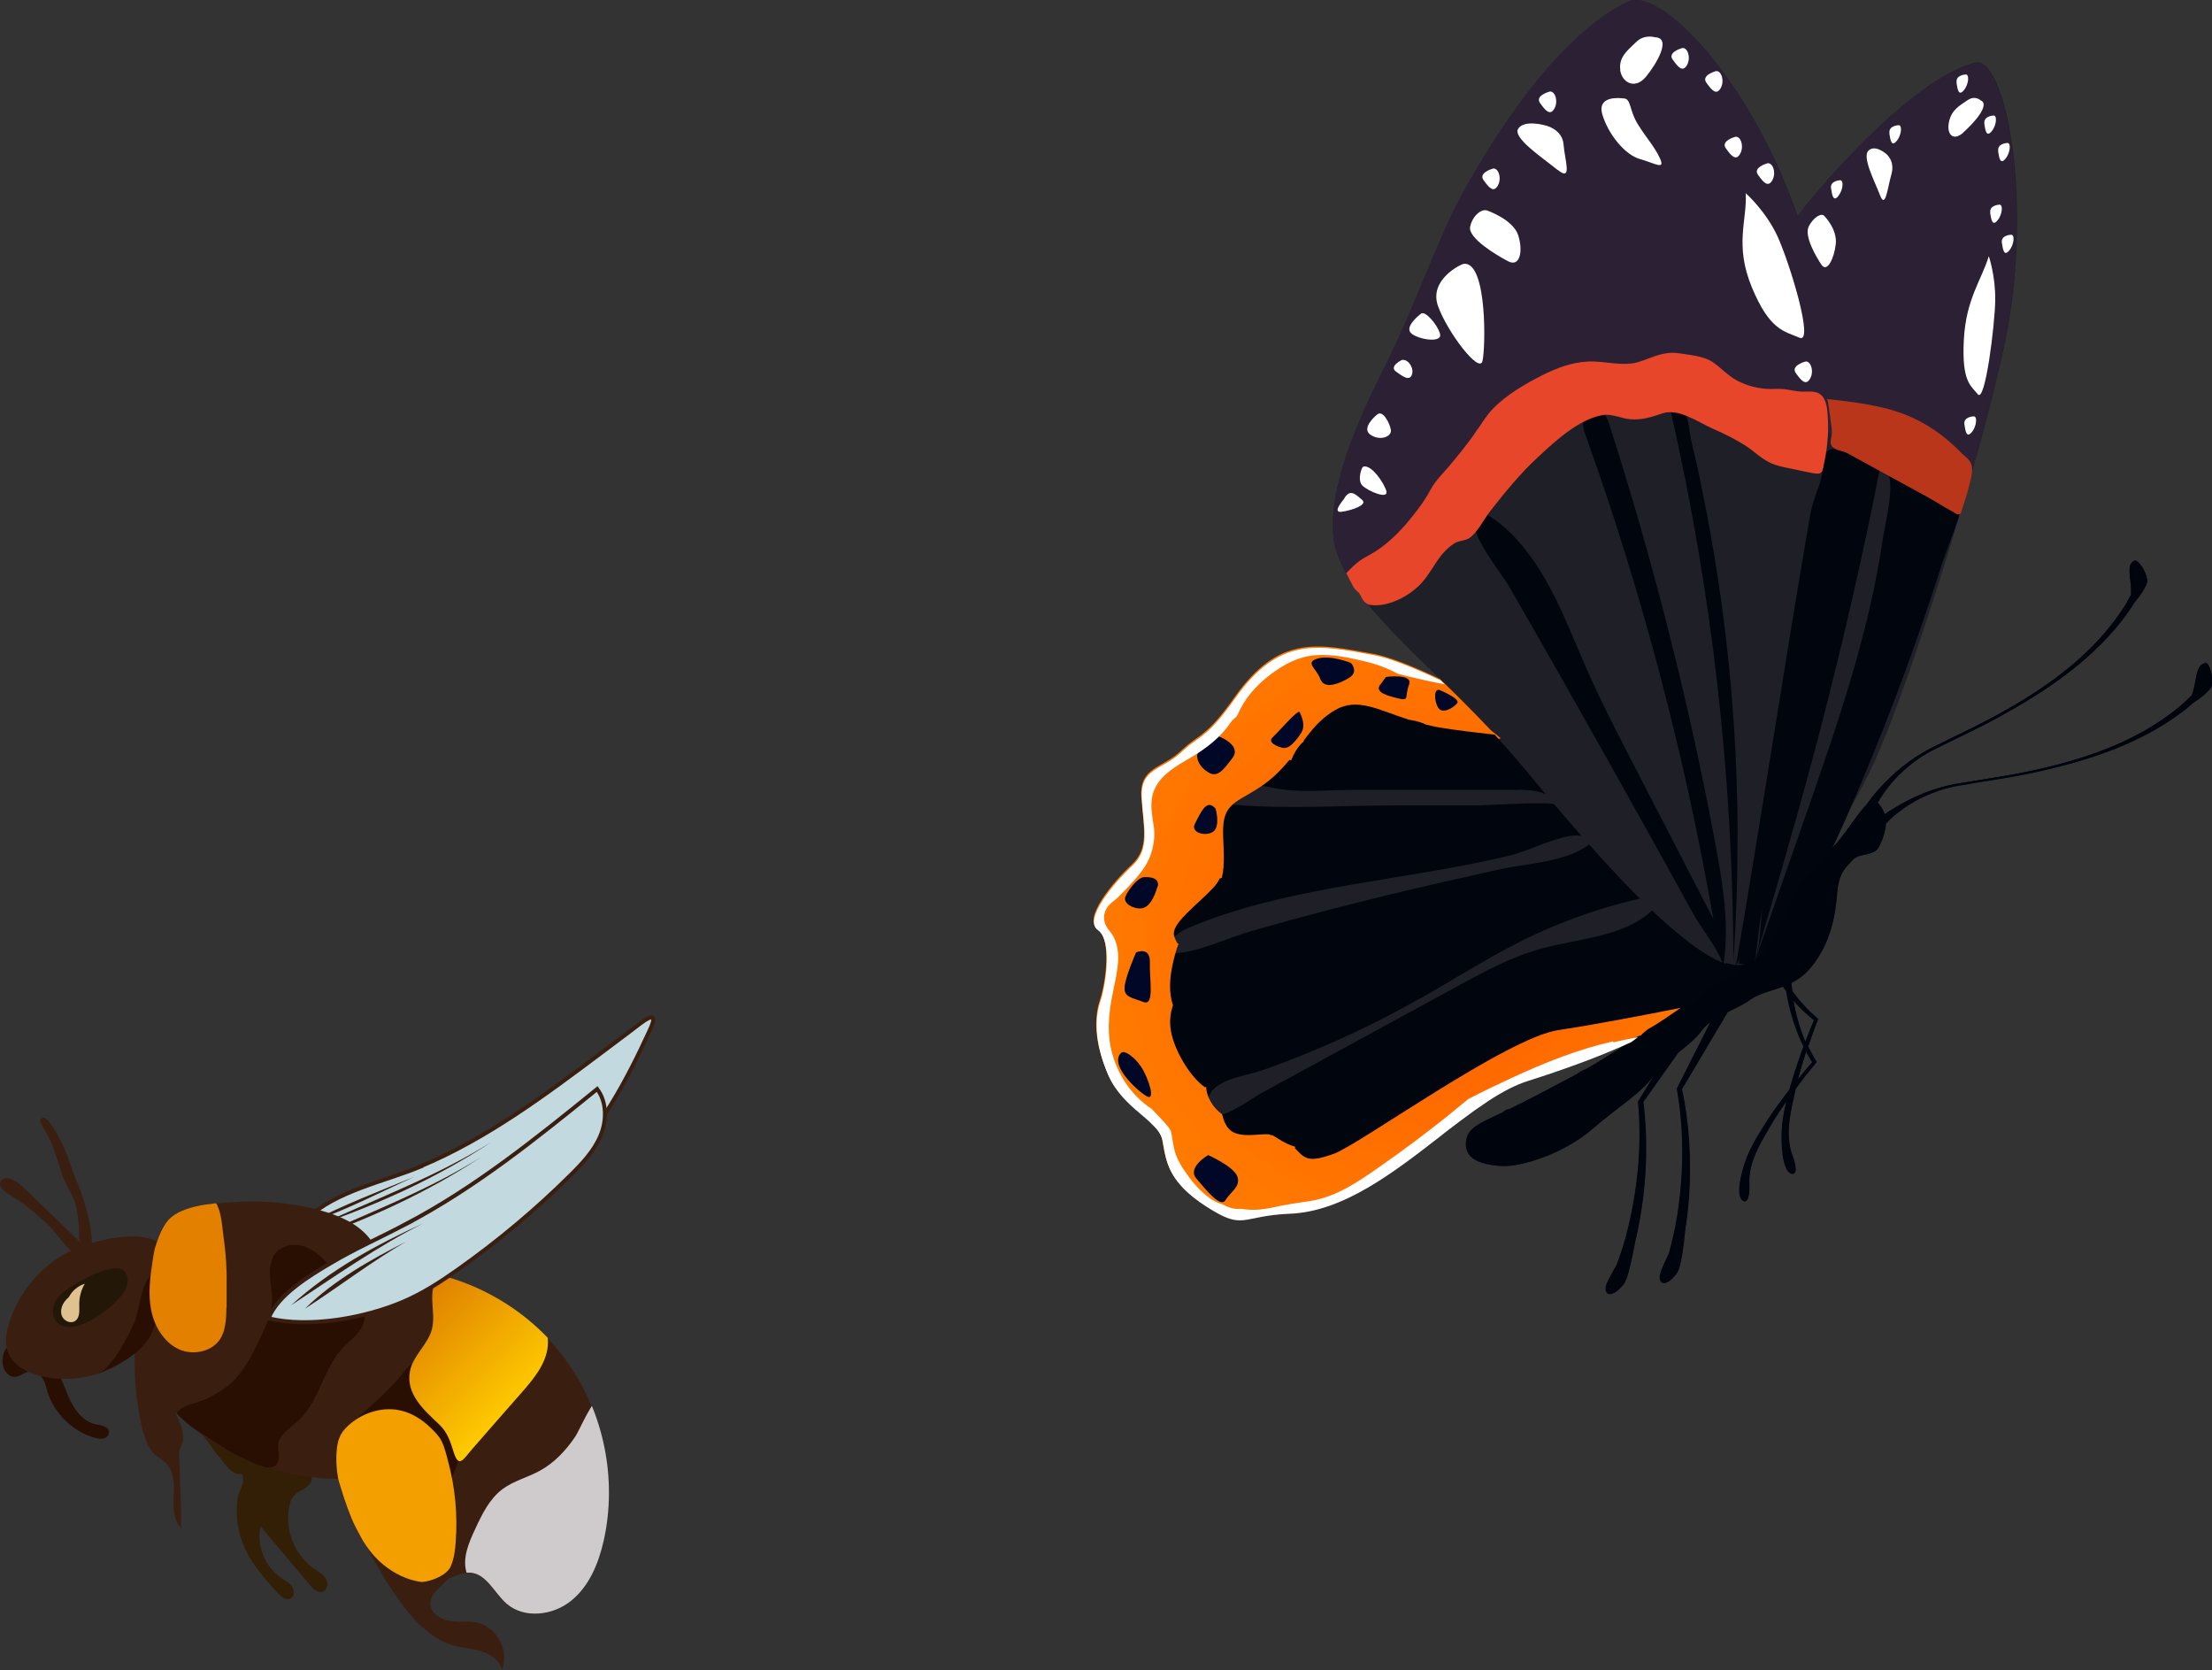 <?xml version="1.0" encoding="UTF-8"?><svg id="b" xmlns="http://www.w3.org/2000/svg" xmlns:xlink="http://www.w3.org/1999/xlink" viewBox="0 0 116.94 88.27"><rect x="0" y="0" width="116.94" height="88.27" fill="#333333" stroke="none"/><defs><style>.j{fill:none;}.j,.k,.l,.m,.n,.o,.p,.q,.r,.s,.t,.u,.v,.w,.x,.y,.z,.aa,.ab,.ac{stroke-width:0px;}.ad{fill:#c2d9e0;stroke:#3a1f10;stroke-miterlimit:10;stroke-width:.21px;}.ae{clip-path:url(#h);}.af{clip-path:url(#g);}.ag{clip-path:url(#e);}.ah{clip-path:url(#d);}.k{fill:#f39f00;}.l{fill:#2c2134;}.m{fill:#280f02;}.n{fill:#3a1f10;}.o{fill:#15141b;}.p{fill:#231707;}.q{fill:#1e1f27;}.r{fill:#e38000;}.s{fill:#cfcbcc;}.t{fill:#e0c290;}.u{fill:#b9361b;}.v{fill:#331e06;}.w{fill:#fff;}.x{fill:#e7462a;}.y{fill:#010727;}.z{fill:#01050e;}.aa{fill:#00050d;}.ab{fill:url(#f);}.ac{fill:url(#i);}</style><clipPath id="d"><path class="j" d="M7.59,75.7c.16.66.55,1.46,1.23,1.42.5-.03.86-.56.88-1.06s-.2-.98-.42-1.44c2.26,2.23,5.42,3.53,8.59,3.53.42,1.4.87,2.85,1.81,3.97s2.52,1.85,3.9,1.37c.42-.15.83-.4,1.28-.37.86.06,1.27,1.07,1.92,1.64.93.81,2.45.63,3.41-.15.96-.77,1.46-1.99,1.73-3.2.71-3.2.02-6.68-1.86-9.36-1.88-2.68-4.92-4.51-8.17-4.92-.46-.06-.94-.1-1.32-.36-.43-.29-.63-.81-.94-1.23-.63-.87-1.69-1.31-2.72-1.59-1.37-.37-2.8-.51-4.21-.44-1.06.06-2.78.11-3.64.82-.65.53-.91,1.85-1.15,2.6-.42,1.32-.67,2.69-.75,4.07-.09,1.58.05,3.17.42,4.7Z"/></clipPath><clipPath id="e"><path class="j" d="M7.59,75.7c.16.66.55,1.46,1.23,1.42.5-.03.86-.56.88-1.06s-.2-.98-.42-1.44c2.26,2.23,5.42,3.53,8.59,3.53.42,1.4.87,2.85,1.81,3.97s2.52,1.85,3.9,1.37c.42-.15.83-.4,1.28-.37.86.06,1.27,1.07,1.92,1.64.93.81,2.45.63,3.41-.15.96-.77,1.46-1.99,1.73-3.2.71-3.2.02-6.68-1.86-9.36-1.88-2.68-4.92-4.51-8.17-4.92-.46-.06-.94-.1-1.32-.36-.43-.29-.63-.81-.94-1.23-.63-.87-1.69-1.31-2.72-1.59-1.37-.37-2.8-.51-4.21-.44-1.06.06-2.78.11-3.64.82-.65.53-.91,1.85-1.15,2.6-.42,1.32-.67,2.69-.75,4.07-.09,1.58.05,3.17.42,4.7Z"/></clipPath><linearGradient id="f" x1="27.36" y1="74.29" x2="21.87" y2="68.8" gradientUnits="userSpaceOnUse"><stop offset="0" stop-color="#ffcb00"/><stop offset="1" stop-color="#df8000"/></linearGradient><clipPath id="g"><path class="j" d="M7.59,75.7c.16.66.55,1.46,1.23,1.42.5-.03.86-.56.88-1.06s-.2-.98-.42-1.44c2.26,2.23,5.42,3.53,8.59,3.53.42,1.4.87,2.85,1.81,3.97s2.52,1.85,3.9,1.37c.42-.15.83-.4,1.28-.37.86.06,1.27,1.07,1.92,1.64.93.81,2.45.63,3.41-.15.96-.77,1.46-1.99,1.73-3.2.71-3.2.02-6.68-1.86-9.36-1.88-2.68-4.92-4.51-8.17-4.92-.46-.06-.94-.1-1.32-.36-.43-.29-.63-.81-.94-1.23-.63-.87-1.69-1.31-2.72-1.59-1.37-.37-2.8-.51-4.21-.44-1.06.06-2.78.11-3.64.82-.65.53-.91,1.85-1.15,2.6-.42,1.32-.67,2.69-.75,4.07-.09,1.58.05,3.17.42,4.7Z"/></clipPath><clipPath id="h"><path class="j" d="M7.59,75.7c.16.66.55,1.46,1.23,1.42.5-.03.86-.56.88-1.06s-.2-.98-.42-1.44c2.26,2.23,5.42,3.53,8.59,3.53.42,1.4.87,2.85,1.81,3.97s2.52,1.85,3.9,1.37c.42-.15.83-.4,1.28-.37.86.06,1.27,1.07,1.92,1.64.93.81,2.45.63,3.41-.15.96-.77,1.46-1.99,1.73-3.2.71-3.2.02-6.68-1.86-9.36-1.88-2.68-4.92-4.51-8.17-4.92-.46-.06-.94-.1-1.32-.36-.43-.29-.63-.81-.94-1.23-.63-.87-1.69-1.31-2.72-1.59-1.37-.37-2.8-.51-4.21-.44-1.06.06-2.78.11-3.64.82-.65.53-.91,1.85-1.15,2.6-.42,1.32-.67,2.69-.75,4.07-.09,1.58.05,3.17.42,4.7Z"/></clipPath><radialGradient id="i" cx="75.32" cy="49.32" fx="75.32" fy="49.32" r="36.34" gradientUnits="userSpaceOnUse"><stop offset="0" stop-color="#ff5c00"/><stop offset=".94" stop-color="#ff9700"/></radialGradient></defs><g id="c"><path class="ad" d="M22.2,61.66c3.51-1.46,6.6-3.77,9.64-6.05.51-.38,1.02-.77,1.53-1.15.54-.41,1.58-1.3.99-.03-.63,1.37-1.29,2.7-2.08,3.98-1.58,2.55-3.53,4.86-5.78,6.85-.91.81-1.9,1.57-3.05,1.98s-2.5.41-3.52-.24c-.67-.43-1.15-1.1-1.73-1.65-.61-.58-1.21-.72-1.97-.94,1.53-1.46,4.07-1.95,5.98-2.74Z"/><path class="v" d="M10.45,75.66c.29.08.78.91.98,1.15.28.32.57.81.94,1.02s.47-.14.48.42c0,.3-.23.6-.28.89-.15.9,0,1.88.38,2.71.41.89,1.08,1.62,1.73,2.35.18.19.43.4.67.29.22-.11.23-.43.09-.63s-.36-.31-.56-.45c-.87-.58-1.33-1.72-1.11-2.74.88,1.04,1.75,2.08,2.63,3.12.17.2.41.42.66.34.26-.09.31-.46.17-.69s-.39-.37-.62-.52c-.97-.67-1.51-1.91-1.35-3.08.07-.52.16-.82.66-1.07.28-.14.61-.37.56-.69-.04-.27-.35-.41-.62-.48-.79-.19-1.62-.72-2.39-1.05-.95-.4-2.04-.6-3.02-.89Z"/><path class="n" d="M7.59,75.7c.11.47.32,1.01.74,1.29.5.33.77.61.84,1.25.05.44-.01.89,0,1.34s.12.92.44,1.23c-.09-.09-.02-.67-.03-.81,0-.29-.02-.59-.03-.88-.02-.59-.04-1.18-.06-1.76,0-.25-.05-.52.01-.76.05-.17.15-.29.17-.47.07-.52-.2-1.05-.41-1.5,2.26,2.23,5.42,3.53,8.59,3.53.42,1.4.87,2.85,1.81,3.97s2.52,1.85,3.9,1.37c.42-.15.83-.4,1.28-.37.86.06,1.27,1.07,1.92,1.64.93.81,2.45.63,3.41-.15.96-.77,1.46-1.99,1.73-3.2.71-3.2.02-6.68-1.86-9.36-1.88-2.68-4.92-4.51-8.17-4.92-.46-.06-.94-.1-1.32-.36-.43-.29-.63-.81-.94-1.23-.63-.87-1.69-1.31-2.72-1.59-1.37-.37-2.8-.51-4.21-.44-1.06.06-2.78.11-3.64.82-.65.53-.91,1.85-1.15,2.6-.42,1.32-.67,2.69-.75,4.07-.09,1.58.05,3.17.42,4.7Z"/><path class="n" d="M18.33,77.9c-.1,1.15.31,2.29.81,3.33.53,1.12,1.15,2.2,1.86,3.21.78,1.12,1.76,2.22,3.08,2.56.47.12.97.14,1.44.3s.92.49,1.01.97c.41-.98-.24-2.26-1.28-2.5-.48-.11-.99-.02-1.48-.1s-1.02-.41-1.02-.91c0-.52.51-.85.86-1.23.74-.83.73-2.07.67-3.18-.07-1.3-.15-2.65-.8-3.78-.54-.94-1.96-2.02-3.11-1.5-1.08.49-1.92,1.66-2.03,2.83Z"/><path class="m" d="M.14,72.02c0,.37.28.76.65.75.3-.01.55-.29.86-.3.26,0,.48.18.61.4s.18.47.26.72c.37,1.14,1.33,2.07,2.48,2.4.15.04.31.08.47.04s.29-.17.29-.33c0-.31-.43-.37-.73-.43-.59-.13-1.02-.66-1.29-1.2s-.43-1.14-.76-1.66c-.54-.87-2.85-2.38-2.85-.38Z"/><path class="n" d="M3.92,66.22c.26-.01.69-.17.95-.18,0-1.33-.38-2.6-.9-3.82-.27-.64-.42-1.33-.77-1.94-.1-.18-.73-1.51-1.04-1.14-.11.13.11.44.18.56.11.21.25.4.34.62.23.57.42,1.15.59,1.73s.66,1.18.77,1.79c.05.31.1.63.13.95.02.15-.02.78.07.87-.88-.85-1.75-1.7-2.63-2.55-.26-.25-1.09-1.12-1.5-.75-.47.42.66.93.91,1.11.55.4,1.07.84,1.56,1.3.19.18,1.16,1.46,1.34,1.45Z"/><path class="n" d="M3.69,66.13c-1.54.78-2.74,2.21-3.23,3.87-.14.46-.22.96-.06,1.42.24.71.99,1.11,1.72,1.3,1.85.47,3.92-.1,5.27-1.45,1.1-1.11,2.14-3.47,1.46-5.05s-4.09-.63-5.16-.08Z"/><path class="p" d="M2.85,68.97s-.03.1-.04.14c-.07.36.08.76.4.93.94.5,2.9-1,3.35-1.76.13-.21.22-.46.19-.71-.17-1.38-2.84.31-3.33.67-.25.18-.47.43-.57.73Z"/><path class="t" d="M4.49,67.85c-.36.11-.68.37-.85.71-.07.06-.14.12-.19.19-.18.22-.28.53-.18.8.11.27.46.43.7.27.27-.18.22-.58.22-.9,0-.37.1-.74.29-1.06Z"/><path class="m" d="M18.46,75.27c1.77.26,3.41,1.32,4.38,2.83.13.21.3.45.54.44.25,0,.41-.27.52-.49.18-.38.37-.78.32-1.19-.03-.3-.19-.57-.34-.83-.59-1.03-1.18-2.05-1.77-3.08-.14-.25-.19-.62-.36-.84-.28.17-.52.58-.75.83-.26.29-.54.57-.82.84s-.56.52-.85.77c-.14.12-.73.75-.89.72Z"/><g class="ah"><path class="s" d="M28.53,77.74c-.64.35-1.38.53-1.97.97-.69.52-1.08,1.33-1.44,2.11-.35.74-.7,1.57-.44,2.35.22.66.83,1.11,1.41,1.5.69.47,1.43.96,2.26,1,1.04.05,1.98-.63,2.68-1.4,1.27-1.4,2.05-3.24,2.18-5.13.06-.93-.03-1.88-.27-2.78-.12-.47-.62-2.38-1.2-2.44-.41-.04-1.09,1.67-1.34,2.03-.49.72-1.1,1.37-1.87,1.79Z"/></g><g class="ag"><path class="ab" d="M23.12,67.56c-.27.38-.29.87-.26,1.33s.09.93-.03,1.38c-.22.81-1.01,1.39-1.16,2.22-.22,1.21.77,2.06,1.54,2.79.47.44.6.94.79,1.52.27.82.51.3.97-.22.87-.99,1.74-2,2.61-2.98.63-.72,1.29-1.51,1.38-2.46.1-1.11-.64-2.16-1.59-2.75-.76-.48-1.61-.68-2.47-.89-.62-.15-1.28-.65-1.78.06Z"/></g><g class="af"><path class="k" d="M22.91,83.48c.36-.14.78-.35.93-.72.17-.4.22-.83.25-1.26.11-1.44-.03-2.9-.41-4.3-.09-.34-.18-.72-.34-1.04-.13-.26-.36-.49-.57-.69-.42-.41-.93-.75-1.51-.9-.96-.25-2,.06-2.75.69-.45.38-.63.71-.7,1.3-.07.63-.01,1.28.13,1.9.2.87.56,1.69.97,2.47.33.63.7,1.26,1.2,1.77.73.73,1.79,1.16,2.79.78Z"/></g><path class="m" d="M5.19,72.6c1.02-.43,2.2-1.01,2.75-1.98.54-.97.42-2.23.15-3.26-.61.23-.73,1.95-.98,2.52-.32.72-1.14,2.38-1.92,2.71Z"/><g class="ae"><path class="r" d="M11.97,69.12c0,.54-.05,1.11-.25,1.51-.38.79-1.48,1.05-2.27.68s-1.29-1.21-1.46-2.07-.05-1.75.08-2.61c.14-.89.31-1.82.84-2.55.36-.49.93-.89,1.55-.96,1.23-.15,1.24,1.4,1.36,2.28.13.89.18,1.8.16,2.7,0,.3,0,.66,0,1.03Z"/></g><path class="n" d="M16.94,64.71c3.05-1.39,6.23-2.58,9.07-4.37-2.78,1.84-5.96,3.3-9.07,4.37h0Z"/><path class="n" d="M16.37,65.52c3.05-1.4,6.23-2.58,9.07-4.37-2.78,1.84-5.96,3.3-9.07,4.37h0Z"/><path class="n" d="M16.47,64.57c1.51-.82,3.85-1.72,5.45-2.38-1.58.71-3.84,1.88-5.45,2.38h0Z"/><path class="m" d="M12.49,72.81c.57-.61.93-1.38,1.29-2.14.29-.61.58-1.25.6-1.92.02-.45-.09-.89-.11-1.33s.05-.93.35-1.25c.42-.45,1.16-.46,1.71-.19s.96.76,1.34,1.24c.36.44.73.89,1.09,1.33.24.29.49.62.52.99.02.35-.16.68-.39.95s-.51.48-.75.73c-1.06,1.11-1.25,2.87-2.39,3.89-.41.37-.97.69-1.04,1.23-.03.2.02.4.03.6s-.04.42-.2.54c-.2.15-.49.08-.73,0-.86-.32-1.69-.74-2.45-1.26-.7-.47-1.47-.88-2.02-1.53.25-.44,1.16-.55,1.59-.76.58-.29,1.13-.64,1.58-1.11Z"/><path class="ad" d="M21.43,64.71c3.67-1.92,6.92-4.54,10.14-7.15.52.69.51,1.68.17,2.48s-.95,1.45-1.57,2.06c-1.84,1.83-3.84,3.5-5.96,5-.92.65-1.86,1.26-2.89,1.7-2,.86-4.97,1.4-7.12.88.48-1.24,2.17-2.26,3.27-2.91,1.28-.76,2.65-1.37,3.97-2.06Z"/><path class="n" d="M15.39,68.99c2.04-1.87,4.51-3.2,7.02-4.35-2.42,1.21-4.77,2.86-7.02,4.35h0Z"/><path class="n" d="M16.12,69.17c1.54-1.51,3.45-2.58,5.36-3.55-1.82,1.04-3.6,2.42-5.36,3.55h0Z"/><path class="q" d="M58.15,52.88c-.28.83-.35,2.12.42,3.9.39.89,1.05,1.49,1.65,2,.22.19.44.37.62.55.31.29.54.58.6.92.15.8.21,1.59,1.09,2.5.04.04.07.08.11.11.28.27.63.55,1.08.84,2.05,1.33,1.81.51,4.46.4,2.8-.11,5.45-2.16,7.89-4.05.13-.1.26-.2.38-.3.51-.39,1.01-.77,1.5-1.12.24-.17.49-.34.73-.5.72-.47,1.42-.84,2.09-1.05,1.93-.61,3.87-1.31,5.57-2.1-.87.56-1.72,1.11-2.5,1.55-.16.05-.33.15-.51.28,0,0-.02,0-.02.01-1.11.58-2.29,1.23-3.54,1.83-.08-.02-.21.06-.34.17-1.3.61-1.92.84-1.92,1.66,0,.83.86,1.08,1.86,1.15,1.01.07,3.24-.61,4.78-1.92,1.54-1.32,2.58-1.9,3.24-2.8.03-.04.06-.08.1-.12l-.85,1.39-.03.04c.21,2.23,0,4.52-.53,6.7-.15.65-.36,1.29-.59,1.92-.36.65-.61,1.04-.59,1.29.02.49.55.26.93-.23.21-.26.44-1.31.6-2.21.05-.22.11-.44.15-.67.45-2.22.57-4.51.29-6.76l1.86-2.62c.48-.38.94-.75,1.23-1.15.13-.18.29-.33.48-.47l-1.76,3.49-.02.04c.4,2.21.37,4.51.02,6.72-.1.66-.26,1.32-.43,1.96-.31.68-.52,1.08-.49,1.34.06.48.57.21.91-.3.19-.28.33-1.37.42-2.29.09-.59.16-1.18.2-1.77.11-1.88.02-3.77-.38-5.62l2.43-4.09c.43-.21.87-.41,1.22-.67.44-.32,1.06-.43,1.71-.68.06.08.11.15.17.23.17,1.02.47,2.02.92,2.94-.04.1-.07.19-.11.28-.19.57-.44,1.27-.64,2-.36.47-.71.94-1.04,1.43-.48.76-1.03,1.56-1.31,2.43-.08.23-.56,1.72-.1,2.01.32.2.34-.6.31-1.01,0-1.19.74-2.27,1.33-3.28.21-.33.43-.65.65-.97-.15.63-.25,1.27-.25,1.86,0,0,0-.01,0-.01,0,0-.04,1.83.53,1.98.36.09.14-.67-.02-1.06-.35-1.1-.03-2.32.22-3.42.35-.48.72-.95,1.11-1.41-.17-.26-.31-.54-.45-.82.17-.49.34-.98.53-1.45-.51-.43-.96-.92-1.36-1.46-.02-.15-.04-.3-.06-.45.37-.19.73-.45,1.06-.85,1.04-1.27,1.28-2.79,1.36-3.87.08-1.08.47-1.41.84-1.8.37-.39,1.14-.17,1.39-.7.2-.41.34-.82.35-1.21.98-1.01,2.31-1.7,3.69-1.98,1.51-.27,3.04-.46,4.54-.81,2.62-.59,5.26-1.47,7.42-3.1.18-.12.37-.29.56-.46.36-.24.94-.66,1.02-.92.12-.38-.13-1.3-.37-1.21-.24.09-.3.21-.39.5-.06.21-.09.63-.27,1.18-.23.22-.5.49-.73.67-2.08,1.7-4.67,2.63-7.26,3.22-1.49.35-3.01.55-4.53.81-1.14.21-2.24.67-3.23,1.28-.17.1-.34.21-.5.32-.12-.38-.37-.61-.37-.61,0,0,0,0,0,0,.65-1.15,1.67-2.11,2.83-2.74,1.37-.69,2.78-1.32,4.11-2.09,2.34-1.32,4.61-2.93,6.21-5.12.13-.17.27-.39.4-.6.28-.34.7-.91.7-1.18,0-.4-.5-1.21-.71-1.05-.21.16-.22.29-.22.59,0,.22.1.63.08,1.2-.16.28-.33.62-.51.85-1.49,2.23-3.7,3.87-6.02,5.19-1.33.77-2.73,1.4-4.1,2.09-1.03.54-1.95,1.29-2.72,2.16-.24.27-.46.55-.68.86-.5.48-1.1,1.59-1.87,2.33-.22.21-.49.49-.8.83,1.16-1.73,2.29-3.75,2.95-5.13,2.13-4.47,6.68-19.27,7.38-24.32.93-6.69-.3-12.74-1.71-13.01,0,0-2.77.1-8.66,7-.3.35-.6.73-.91,1.14C92.81,4.88,88.38-.21,86.32,0c0,0-3.95,1.08-8.99,10.21-1.36,2.46-2.41,5.76-4.18,9.29-2.07,4.1-2.82,6.78-2.67,8.75.16,1.95,1.85,3.88,4.06,6.09.51.51,1.05,1.03,1.6,1.57-1.48-.7-2.71-1.18-3.5-1.33-2.97-.54-5.02-1.04-7.37,2.29-.82,1.16-1.29,1.62-1.7,1.94-.02.02-.05.04-.07.06-.1.07-.19.14-.28.2-.07.05-.14.1-.22.16-.1.07-.2.15-.31.25-.03.02-.06.05-.08.07-.06.05-.12.1-.18.16-1,.95-2.2.83-2.09,2.45.11,1.62.44,2.68-.51,3.56-.95.88-2.6,2.84-1.81,3.39.79.56.41,2.93.13,3.77ZM95.48,55.58c.1.19.21.37.33.56-.26.3-.52.61-.77.92.13-.49.28-.99.44-1.47ZM94.81,52.87c.33.38.69.73,1.09,1.05-.16.38-.31.76-.46,1.14-.25-.59-.44-1.22-.57-1.85-.02-.11-.04-.23-.06-.34ZM89.19,53.39c.27-.19.52-.38.76-.58.06-.05.13-.11.19-.16.1-.09.2-.19.3-.28.08-.08.15-.15.22-.23.02-.02.04-.04.06-.07.2-.23.41-.47.63-.72h0s.02-.03.04-.04c-.04-.13-.08-.25-.13-.38.15.05.29.08.42.1-.26.35-.51.71-.76,1.06-.43.61-1.03.96-1.72,1.3Z"/><path class="l" d="M104.58,3.32s-2.77.1-8.66,7c-.3.35-.6.73-.91,1.14C92.81,4.88,88.38-.21,86.32,0c0,0-3.95,1.08-8.99,10.21-1.36,2.46-2.41,5.76-4.18,9.29-2.07,4.1-2.82,6.78-2.67,8.75.05.68.31,1.37.7,2.06.09-.07.16-.14.26-.21,1.37-.87,2.65-1.89,4.05-2.7,2.47-3.18,5.79-5.81,9.79-6.75,3.21-.75,5.98.27,8.4,2.06.36.13.71.27,1.06.42.96-.46,2.12-.44,3.1.47.02,0,.03.01.05.02.3.1.61.21.91.31.54.18,1.08.37,1.62.56,1.2.42,2.37.9,3.53,1.41,1.13-3.91,2.05-7.55,2.33-9.59.93-6.69-.3-12.74-1.71-13.01Z"/><path class="z" d="M91.25,50.94s-.1-.03-.15-.05c-1-.38-2.29-1.38-3.69-2.7-.61-.58-1.24-1.21-1.87-1.88-.58-.62-1.17-1.26-1.75-1.92-.36-.41-.72-.83-1.08-1.24-.71-.83-1.4-1.65-2.04-2.43-.18-.22-.36-.43-.54-.64-.37-.42-.74-.84-1.11-1.24-.07-.08-.14-.15-.22-.23-.9-.95-1.8-1.85-2.68-2.7-1.48-.7-2.71-1.18-3.5-1.33-2.97-.54-5.02-1.04-7.37,2.29-.82,1.16-1.29,1.62-1.7,1.94-.02.02-.05.04-.07.06-.1.07-.19.14-.28.2-.07.05-.14.1-.22.16-.1.07-.2.15-.31.25-.03.02-.06.05-.08.07-.06.05-.12.1-.18.16-1,.95-2.2.83-2.09,2.45.11,1.62.44,2.68-.51,3.56-.95.88-2.6,2.84-1.81,3.39.79.56.41,2.93.13,3.77-.28.83-.35,2.12.42,3.9.39.89,1.05,1.49,1.65,2,.22.19.44.37.62.55.31.29.54.58.6.92.15.8.21,1.59,1.09,2.5.04.04.07.08.11.11.28.27.63.55,1.08.84,2.05,1.33,1.81.51,4.46.4,2.8-.11,5.45-2.16,7.89-4.05.13-.1.26-.2.38-.3.51-.39,1.01-.77,1.5-1.12.24-.17.49-.34.73-.5.72-.47,1.42-.84,2.09-1.05,1.93-.61,3.87-1.31,5.57-2.1-.87.56-1.72,1.11-2.5,1.55-.16.05-.33.15-.51.28,0,0-.02,0-.02.01-1.11.58-2.29,1.23-3.54,1.83-.08-.02-.21.06-.34.17-1.3.61-1.92.84-1.92,1.66,0,.83.86,1.08,1.86,1.15,1.01.07,3.24-.61,4.78-1.92,1.54-1.32,2.58-1.9,3.24-2.8.03-.04.06-.08.1-.12l-.85,1.39-.03.04c.21,2.23,0,4.52-.53,6.7-.15.65-.36,1.29-.59,1.92-.36.65-.61,1.04-.59,1.29.02.49.55.26.93-.23.21-.26.44-1.31.6-2.21.05-.22.11-.44.15-.67.45-2.22.57-4.51.29-6.76l1.86-2.62c.48-.38.94-.75,1.23-1.15.13-.18.29-.33.48-.47l-1.76,3.49-.02.04c.4,2.21.37,4.51.02,6.72-.1.66-.26,1.32-.43,1.96-.31.68-.52,1.08-.49,1.34.06.48.57.21.91-.3.19-.28.33-1.37.42-2.29.09-.59.16-1.18.2-1.77.11-1.88.02-3.77-.38-5.62l2.43-4.09c.43-.21.87-.41,1.22-.67.44-.32,1.06-.43,1.71-.68.06.08.11.15.17.23.17,1.02.47,2.02.92,2.94-.04.1-.07.19-.11.28-.19.57-.44,1.27-.64,2-.36.47-.71.94-1.04,1.43-.48.76-1.03,1.56-1.31,2.43-.08.23-.56,1.72-.1,2.01.32.2.34-.6.31-1.01,0-1.19.74-2.27,1.33-3.28.21-.33.43-.65.65-.97-.15.63-.25,1.27-.25,1.86,0,0,0-.01,0-.01,0,0-.04,1.83.53,1.98.36.09.14-.67-.02-1.06-.35-1.1-.03-2.32.22-3.42.35-.48.72-.95,1.11-1.41-.17-.26-.31-.54-.45-.82.17-.49.34-.98.53-1.45-.51-.43-.96-.92-1.36-1.46-.02-.15-.04-.3-.06-.45.37-.19.73-.45,1.06-.85,1.04-1.27,1.28-2.79,1.36-3.87.08-1.08.47-1.41.84-1.8.37-.39,1.14-.17,1.39-.7.2-.41.34-.82.35-1.21.98-1.01,2.31-1.7,3.69-1.98,1.51-.27,3.04-.46,4.54-.81,2.62-.59,5.26-1.47,7.42-3.1.18-.12.37-.29.56-.46.36-.24.94-.66,1.02-.92.12-.38-.13-1.3-.37-1.21-.24.09-.3.21-.39.5-.06.21-.09.63-.27,1.18-.23.22-.5.49-.73.67-2.08,1.7-4.67,2.63-7.26,3.22-1.49.35-3.01.55-4.53.81-1.14.21-2.24.67-3.23,1.28-.17.1-.34.21-.5.32-.12-.38-.37-.61-.37-.61,0,0,0,0,0,0,.65-1.15,1.67-2.11,2.83-2.74,1.37-.69,2.78-1.32,4.11-2.09,2.34-1.32,4.61-2.93,6.21-5.12.13-.17.27-.39.4-.6.28-.34.7-.91.7-1.18,0-.4-.5-1.21-.71-1.05-.21.16-.22.29-.22.59,0,.22.1.63.08,1.2-.16.28-.33.62-.51.85-1.49,2.23-3.7,3.87-6.02,5.19-1.33.77-2.73,1.4-4.1,2.09-1.03.54-1.95,1.29-2.72,2.16-.24.27-.46.55-.68.86-.5.48-1.1,1.59-1.87,2.33-.22.21-.49.49-.8.83-.25.27-.52.57-.81.91-.6,1.55-1.3,2.92-2.04,3.7-.23.24-.46.42-.69.53-.04.02-.07.04-.11.05-.19.07-.4.09-.63.06l-.42-.1ZM95.48,55.58c.1.19.21.37.33.56-.26.3-.52.61-.77.92.13-.49.28-.99.44-1.47ZM94.81,52.87c.33.38.69.73,1.09,1.05-.16.38-.31.76-.46,1.14-.25-.59-.44-1.22-.57-1.85-.02-.11-.04-.23-.06-.34Z"/><path class="o" d="M93.11,50.39c.54-.33,1.67-1.09,2.09-1.25.45-.17,1.23-.51,1.36-.3,0,0,.1.27-.16.66-.26.4-.24.6-.54.68-.31.09-.92.26-1.19.34-.27.08-1.42.23-1.41.34.01.11,1.29-.22,1.58-.16.28.06.96-.21.77.15-.19.35-.29.39-.54.59-.25.19-.28.27-.43.23-.15-.04-.61-.13-1.03-.09-.42.04-.88.26-1.28.33-.4.08-.9.29-.94.22-.04-.07.64-.64.84-.71.2-.07,1.8-.12,1.94-.23.14-.11.04-.12-.27-.16-.32-.04-.47.12-.96.02-.29-.06-.42-.11-.5-.15.23-.11.46-.29.69-.53Z"/><path class="o" d="M99.42,43.32c-.06.17-.39.41-.49.51-.1.1-.51.29-.36.29.15,0,.81-.47.83-.41.02.05.01.13-.1.34-.11.21,0,.33-.31.38-.31.05-.58-.02-.76-.02-.19,0-.49.05-.31-.15.18-.2.83-.95.99-1.21.16-.26.45-.36.48-.05,0,0,.09.14.03.31Z"/><path class="o" d="M85.32,56.38c.35.02,1.94.2,1.94.2,0,0,.1.29-.39.57-.49.29-.64.23-.87.22-.22-.01-1.03-.31-1.44-.36-.41-.05-.95-.29-.77-.09.19.2.39.37.68.51.29.14.56.19.95.29.4.11.59.2.41.24-.18.04-.26,0-.51.05-.25.04-.3.14-.56-.07-.26-.21-.53-.29-.78-.44-.25-.15-.36-.3-.52-.21-.16.09-.45-.1-.74.15-.29.25-.61.34-.59.59q.03.26.29.66c.26.4.3.41.7.51.4.09.82.22.73.32-.08.1,0,.11-.22.23-.21.11-.12.25-.55.05-.43-.2-.62-.09-.75-.43-.13-.34-.12-.49-.31-.84-.18-.35-.41-.6-.51-.52-.1.08-.35.18-.37.39-.02.21.13,1.12.29,1.47.16.35.61.57.77.66.16.1.13.19-.05.23-.18.04-.27.12-.37.04-.1-.08-.13-.19-.45-.36-.32-.17-.5-.08-.54-.54-.05-.46.21-1.06.05-1.17-.16-.11-.37-.17-.45-.03-.08.14-.22.19-.27.29-.05.1.18.87.25,1.07.07.2.11.25.3.47.19.22.72.54.62.61-.1.07-.18.05-.29.03-.11-.03-.37-.33-.55-.52-.18-.19-.34-.3-.43-.57s-.1-.99-.3-1.03c-.21-.04-.48-.02-.43.29.05.31.26.8.45,1.14.18.33.82.77.66.88-.16.11-.29.1-.53.05-.25-.05-.41-.03-.53-.32-.12-.28-.21-.46-.27-.84-.06-.38-.03-.9-.28-.78-.25.13-.37.05-.38.32,0,.28-.16.42.08.79.24.37.83.7.58.79-.25.1-.43.14-.77-.11-.34-.24-.53-.28-.53-.67,0-.39.11-.73.28-.92.17-.18.77-.46.91-.5.08-.02.28-.2.46-.34.13-.1.26-.18.34-.17,0,0,0,0,0,0,.18.06.49-.1.71-.22.21-.11.54-.24.54-.24,0,0,.51-.42,1.11-.59.41-.12.82-.51,1.21-.8.18-.13.35-.23.51-.28,0,0,0,0,0,0,.53-.14,1.12-.17,1.47-.15Z"/><path class="o" d="M86.52,55.53c-.19-.26-.16-.15-.04-.42.12-.27.43-.19.43-.19-.15-.04-.08.53.01.7.09.18.19.26.47.4.27.14-.18.02-.49-.08-.31-.1-.18-.15-.37-.41Z"/><path class="w" d="M105.14,13.54s.36,1.04.34,2.34c-.02,1.3-.53,5.44-.92,4.96-.39-.48-.85-.68-.74-2.86.11-2.18.93-3.16,1.32-4.44Z"/><path class="w" d="M99.99,9.22c-.21.73-.31,1.85-.6,1.1-.29-.76-.96-2.02-.61-2.36.35-.34.93.17.93.17,0,0,.49.36.28,1.09Z"/><path class="w" d="M97.05,12.9c-.09.78-.46,1.52-.75,1.1-.29-.42-.93-1.53-.68-2.03.25-.49.67-.73.82-.56,0,0,.7.7.61,1.49Z"/><path class="w" d="M103.52,25.25c.21-.15.21.37.15.6-.05.23-.38.29-.52-.01-.14-.3.37-.59.37-.59Z"/><path class="w" d="M97.19,10.36c-.27.32-.33-.02-.39-.41-.06-.39.45-.42.45-.42.24-.06.2.51-.07.83Z"/><path class="w" d="M99.89,7.04c-.06-.39.45-.42.45-.42.24-.06.2.51-.07.83-.27.32-.33-.02-.39-.41Z"/><path class="w" d="M103.44,4.36c-.06-.39.45-.42.45-.42.24-.06.2.51-.07.83-.27.32-.33-.02-.39-.41Z"/><path class="w" d="M104.91,6.53c-.06-.39.45-.42.45-.42.24-.06.2.51-.07.83-.27.32-.33-.02-.39-.41Z"/><path class="w" d="M105.64,7.98c-.06-.39.45-.42.45-.42.24-.06.2.51-.07.83-.27.32-.33-.02-.39-.41Z"/><path class="w" d="M105.22,11.24c-.06-.39.45-.42.45-.42.24-.06.2.51-.07.83-.27.32-.33-.02-.39-.41Z"/><path class="w" d="M106.29,12.41c.24-.06.2.51-.07.83-.27.32-.33-.02-.39-.41-.06-.39.45-.42.45-.42Z"/><path class="w" d="M104.31,22.01c.24-.06.2.51-.07.83-.27.32-.33-.02-.39-.41-.06-.39.45-.42.45-.42Z"/><path class="w" d="M103.78,7.02c-.55.48-.89.04-.74-.6.15-.64.57-.84.97-1.12.41-.28.69,0,.69,0,.55.22-.38,1.24-.93,1.72Z"/><path class="w" d="M95.13,17.85c-.81-.35-1.57-.39-2.51-2.65-.94-2.26-.25-3.54-.33-4.99,0,0,1.05.93,1.67,2.26.62,1.33,1.98,5.73,1.17,5.38Z"/><path class="w" d="M78.37,19.09c-.17.67-1.86-1.54-2.35-2.92-.49-1.38,1.21-2.22,1.39-2.23,1.22-.06,1.13,4.49.96,5.15Z"/><path class="w" d="M73.29,25.97c.12.45-.99-.02-1.27-.31-.28-.29-.03-.97.04-.99.42-.16,1.12.86,1.24,1.31Z"/><path class="w" d="M82.34,8.98c-.81-.66-2.41-1.71-2.07-2.19.33-.48,1.43-.16,1.43-.16,0,0,.9.19.96,1.01.06.82.49,2-.32,1.33Z"/><path class="w" d="M79.73,13.81c-.63-.33-2.13-1.23-2.01-1.82.12-.59.61-.98.91-.86,0,0,1.36.47,1.63,1.3.27.83.1,1.71-.53,1.38Z"/><path class="w" d="M74.64,17.64c-.48-.34.48-1.06.48-1.06.22-.19.89.6,1.01,1.07.12.47-1.01.33-1.49,0Z"/><path class="w" d="M74.64,19.82c-.15.32-.45.1-.84-.18-.38-.28.3-.61.3-.61.35-.09.69.47.53.79Z"/><path class="w" d="M72.44,22.97c-.5-.36.34-1.04.34-1.04.31-.32.69.43.75.79.06.36-.58.61-1.09.25Z"/><path class="w" d="M95.86,22.71c.22-.23.48.3.53.56.04.25-.41.43-.76.18-.36-.25.24-.73.24-.73Z"/><path class="w" d="M70.93,27.05c-.53.07.08-.61.12-.68.33-.59.64-.21.96.05.32.26-.55.56-1.09.63Z"/><path class="w" d="M78.43,9.52c-.28-.38.44-.59.44-.59.31-.15.55.45.32.87-.23.42-.49.1-.76-.28Z"/><path class="w" d="M81.42,5.45c-.28-.38.44-.59.44-.59.31-.15.55.45.32.87-.23.42-.49.1-.76-.28Z"/><path class="w" d="M88.43,3.15c-.28-.38.44-.59.44-.59.31-.15.55.45.32.87-.23.42-.49.1-.76-.28Z"/><path class="w" d="M90.21,4.37c-.28-.38.44-.59.44-.59.31-.15.55.45.32.87-.23.42-.49.1-.76-.28Z"/><path class="w" d="M91.24,7.84c-.28-.38.44-.59.44-.59.31-.15.55.45.32.87-.23.42-.49.1-.76-.28Z"/><path class="w" d="M92.94,9.24c-.28-.38.44-.59.44-.59.31-.15.55.45.32.87-.23.42-.49.1-.76-.28Z"/><path class="w" d="M95.38,19.13c.31-.15.55.45.32.87-.23.42-.49.1-.76-.28-.28-.38.44-.59.44-.59Z"/><path class="q" d="M80.24,41.74c.8,0,1.77.1,2.11.83-.12-.26-3.72,0-4.17,0-1.45,0-2.9,0-4.35,0-2.86,0-5.83.21-8.67-.04.24-1.18,1.29-1.09,2.15-.89,1.3.29,2.77.11,4.1.11,2.95,0,5.9,0,8.85,0Z"/><path class="q" d="M62.75,49.08c-.84.36-1.76,1.49-.28,1.27,1.2-.17,2.46-.78,3.63-1.12,2.37-.69,4.77-1.31,7.17-1.9,2.01-.49,4.03-.94,6.05-1.39,1.54-.34,3.75-.38,4.9-1.49-.21-.19-.54-.28-.84-.29-.39-.02-.81.12-1.18.23-.81.24-1.58.63-2.4.83-1.39.34-2.79.6-4.2.84-2.76.48-5.55.87-8.27,1.53-1.56.38-3.1.85-4.58,1.48Z"/><path class="q" d="M75.09,52.77c1.76-1,3.47-2.09,5.27-3,2.15-1.08,4.44-1.88,6.8-2.38.07.23.15.47.22.7-1.53,1.44-3.86,1.49-5.9,2.05-1.6.44-3.07,1.24-4.53,2.04-3.44,1.87-6.87,3.75-10.31,5.62-.57.31-2.06,1.46-2.56,1.06-.57-.46-.14-1.2.31-1.49.66-.44,1.73-.58,2.48-.85.88-.31,1.75-.65,2.61-1.01,1.92-.8,3.79-1.72,5.61-2.75Z"/><path class="w" d="M85.66,3.71c-.1-.7.4-1.06.84-1.49.44-.43.99-.25.99-.25.9.02.09,1.4-.47,2.08-.55.68-1.26.36-1.37-.35Z"/><path class="w" d="M85.83,5.2c.41.01.29.6.74,1.34.45.74.88,1.17,1.18,1.82.3.65-.23.28-1.04.05-.81-.22-1.69-1.32-2-2.36-.3-1.04.99-.86,1.11-.85Z"/><path class="z" d="M93.68,43.87c-.16,1.14-.32,2.28-.49,3.42-.08.58-.07,3.07-.49,3.42,2.32-1.95,3.71-4.77,4.93-7.55,1.88-4.28,3.54-8.67,4.96-13.13.33-1.04.8-2.03,1.06-3.1-.32-.24-.71-.46-.99-.74-.21-.21-.35-.47-.56-.69-.45-.47-1.01-.84-1.62-1.09-1.07-.44-2.16-.72-3.32-.71-.2,0-.41.02-.56.15-.2.19-.15.43-.18.67-.03.28-.11.55-.16.83-.13.62-.23,1.25-.31,1.87-.16,1.26-.26,2.52-.44,3.78-.48,3.39-.97,6.78-1.45,10.18-.47,3.3-1.34,6.5-2.14,9.74.32.12.71-.02.88-.3"/><path class="z" d="M91.76,51.09c2.53-4.69,3.12-10.16,3.66-15.46.39-3.79.77-7.58,1.16-11.36-.17.97-.71,1.96-.88,2.93-1.37,7.94-2.57,15.96-3.94,23.9Z"/><path class="z" d="M91.64,50.87c-.02-9.79-1.13-19.57-3.31-29.11-.05-.2.67.04.73.1.21.19.27,1.1.34,1.39.23.95.44,1.91.63,2.87.4,1.96.73,3.93,1,5.9.54,3.99.82,8.02.83,12.04,0,2.27-.07,4.53-.23,6.8Z"/><path class="z" d="M91.08,51.18c.38-2.17.01-4.4-.39-6.56-1.4-7.5-3.28-14.91-5.61-22.18-.13-.4-.36-.87-.78-.87-.32,0-.57.31-.61.63s.07.63.18.93c2.96,8.27,5.2,16.79,6.71,25.45-1.41-2.72-2.81-5.44-4.22-8.17-.88-1.71-1.77-3.42-2.54-5.19-.7-1.59-1.31-3.22-2.19-4.71-.84-1.43-2.04-2.94-3.6-3.61-.71.98,1.26,3.24,1.76,4.11.93,1.62,1.86,3.24,2.78,4.86,1.86,3.28,3.7,6.56,5.53,9.86.5.91,1,1.82,1.5,2.72.28.51,1.59,2.19,1.49,2.73Z"/><path class="x" d="M78.13,22.68c.24-.37.49-.76.78-1.06.71-.74,1.7-1.32,2.61-1.78.78-.39,1.53-.68,2.41-.73.92-.05,1.87.3,2.77,0,.72-.24,1.26-.55,2.04-.44.54.08,1.3.15,1.76.44s.83.75,1.36,1.02c.53.27,1.11.42,1.7.43.27,0,.52-.02.78.01.33.04.65.13.99.13.4,0,.8-.07,1.06.31.15.23.2.52.22.79.08.87.02,1.75-.16,2.6-.11.5-.06.71-.6.61-.42-.08-.84-.17-1.26-.26-.31-.06-.63-.13-.92-.25-.55-.23-.96-.68-1.46-.99-.54-.33-1.1-.61-1.68-.86-.76-.34-1.8-1.09-2.65-.8-.56.19-1.07.36-1.68.31-.49-.04-1.01-.31-1.49-.22-1.27.24-2.45,1.34-3.37,2.19-.95.87-1.77,1.88-2.57,2.9-.31.4-.68,1.15-1.11,1.42-.2.13-.51.12-.74.25-.27.16-.5.38-.7.62-.37.46-.64,1.01-1.03,1.45-.61.7-1.79,1.35-2.75,1.2-.15-.02-.28-.12-.37-.24s-.13-.28-.23-.39c-.1-.1-.2-.18-.28-.3-.04-.06-.39-.76-.39-.75.24-.24.47-.48.74-.67.25-.17.52-.3.78-.46.79-.5,1.44-1.19,2.02-1.92.34-.43.66-.87.92-1.36s.64-.84.98-1.24c.42-.5.83-1.01,1.22-1.54.1-.14.2-.29.3-.44Z"/><path class="aa" d="M116.54,35.06c-.24.09-.3.21-.39.5-.06.21-.09.63-.27,1.18-.23.22-.5.49-.73.67-2.08,1.7-4.67,2.63-7.26,3.22-1.49.35-3.01.55-4.53.81-1.14.21-2.24.67-3.23,1.28-.17.1-.34.21-.5.32-.12-.38-.37-.61-.37-.61,0,0,0,0,0,0,.65-1.15,1.67-2.11,2.83-2.74,1.37-.69,2.78-1.32,4.11-2.09,2.34-1.32,4.61-2.93,6.21-5.12.13-.17.27-.39.4-.6.28-.34.7-.91.7-1.18,0-.4-.5-1.21-.71-1.05-.21.16-.22.29-.22.59,0,.22.1.63.08,1.2-.16.28-.33.62-.51.85-1.49,2.23-3.7,3.87-6.02,5.19-1.33.77-2.73,1.4-4.1,2.09-1.03.54-1.95,1.29-2.72,2.16-.24.27-.46.55-.68.86-.5.48-1.1,1.59-1.87,2.33-.22.21-.49.49-.8.83-.25.27-.52.57-.81.91-.6,1.55-1.3,2.92-2.04,3.7-.23.24-.46.42-.69.53-.04.02-.07.04-.11.05-.02,0-.04,0-.06.01-.42.48-.9.82-1.43,1.04-1.93,1.41-3.88,2.63-6.03,3.63.54-.22,1.06-.44,1.56-.67-.87.56-1.72,1.11-2.5,1.55-.16.05-.33.15-.51.28,0,0-.02,0-.02.01-1.11.58-2.29,1.23-3.54,1.83-.08-.02-.21.06-.34.17-1.3.61-1.92.84-1.92,1.66,0,.83.86,1.08,1.86,1.15,1.01.07,3.24-.61,4.78-1.92,1.54-1.32,2.58-1.9,3.24-2.8.03-.04.06-.08.1-.12l-.85,1.39-.03.04c.21,2.23,0,4.52-.53,6.7-.15.65-.36,1.29-.59,1.92-.36.65-.61,1.04-.59,1.29.02.49.55.26.93-.23.21-.26.44-1.31.6-2.21.05-.22.11-.44.15-.67.45-2.22.57-4.51.29-6.76l1.86-2.62c.48-.38.94-.75,1.23-1.15.13-.18.29-.33.48-.47l-1.76,3.49-.02.04c.4,2.21.37,4.51.02,6.72-.1.66-.26,1.32-.43,1.96-.31.68-.52,1.08-.49,1.34.06.48.57.21.91-.3.19-.28.33-1.37.42-2.29.09-.59.16-1.18.2-1.77.11-1.88.02-3.77-.38-5.62l2.43-4.09c.43-.21.87-.41,1.22-.67.44-.32,1.06-.43,1.71-.68.06.08.11.15.17.23.17,1.02.47,2.02.92,2.94-.04.1-.07.19-.11.28-.19.57-.44,1.27-.64,2-.36.47-.71.94-1.04,1.43-.48.76-1.03,1.56-1.31,2.43-.08.23-.56,1.72-.1,2.01.32.2.34-.6.31-1.01,0-1.19.74-2.27,1.33-3.28.21-.33.43-.65.65-.97-.15.63-.25,1.27-.25,1.86,0,0,0-.01,0-.01,0,0-.04,1.83.53,1.98.36.09.14-.67-.02-1.06-.35-1.1-.03-2.32.22-3.42.35-.48.72-.95,1.1-1.41-.17-.26-.31-.54-.45-.82.17-.49.34-.98.53-1.45-.51-.43-.96-.92-1.36-1.46-.02-.15-.04-.3-.06-.45.37-.19.73-.45,1.06-.85,1.04-1.27,1.28-2.79,1.36-3.87s.47-1.41.84-1.8c.37-.39,1.14-.17,1.39-.7.2-.41.34-.82.35-1.21.98-1.01,2.31-1.7,3.69-1.98,1.51-.27,3.04-.46,4.54-.81,2.62-.59,5.26-1.47,7.42-3.1.18-.12.37-.29.56-.46.36-.24.94-.66,1.02-.92.12-.38-.13-1.3-.37-1.21ZM95.81,56.14c-.26.3-.52.61-.77.92.13-.49.28-.99.44-1.47.1.19.21.37.33.56ZM95.9,53.93c-.16.38-.31.76-.46,1.14-.25-.59-.44-1.22-.57-1.85-.02-.11-.04-.23-.06-.34.33.38.69.73,1.09,1.05Z"/><path class="q" d="M95.53,42.9c-.93,2.66-1.85,5.31-2.78,7.97,1.03-3.5,2.06-7,3.01-10.53,1.26-4.69,2.38-9.43,3.35-14.19.14-.71.37-2.48.75-1.05.25.95-.2,2.52-.34,3.49-.34,2.32-.89,4.6-1.54,6.85-.73,2.52-1.59,4.99-2.45,7.47Z"/><path class="ac" d="M86.72,54.75c.12-.13.26-.25.41-.36.6-.33,1.15-.73,1.72-1.12-2,.4-4.8.93-6.44,1.17-2.73.39-10.53,6.05-11.89,6.54-.38.13-.66.22-.89.25-.59.09-.78-.13-1.19-.56.02-.01.04-.03.06-.05-.33-.09-.64-.25-.92-.43-.11-.06-.21-.14-.32-.19-.03,0-.06,0-.11-.02-.03,0-.05-.02-.08-.03-.16,0-.34,0-.55.02-1.1.09-1.58-.05-1.84-.82-.03-.09-.05-.17-.07-.25-.38-.28-.68-.68-.81-1.17-.02-.09-.02-.19-.04-.28-.02,0-.04.01-.07.01-.78-.55-1.59-1.92-1.78-2.93-.1-.55-.04-.96.1-1.4-.23-.69-.17-1.43-.02-2.14.08-.37.18-.76.32-1.12-.02,0-.04,0-.06,0-.07-.12-.13-.25-.17-.37-.23-.66,1.16-1.61,2.09-2.61.13-.14.23-.3.31-.46.03,0,.08-.02.11-.03.02-.11.05-.22.07-.32,0-.13.01-.19.02-.19.02-.3.03-.6.01-.9,0-.05,0-.09,0-.14-.02-.55-.07-1.09.03-1.56.24-1.09,1.26-1.05,2.61-2.24.32-.29.59-.59.84-.89.03,0,.06.02.09.03.13-.34.31-.66.57-.92.03-.03.07-.05.11-.09-.01,0-.02-.01-.03-.02.46-.62.94-1.21,1.69-1.64,1.16-.66,2.24-.01,3.88.52,0,0,0,0,0,0,.25.04.5.09.73.18.05.02.1.04.15.07.26.06.52.13.8.17.85.14,1.87.26,2.86.37.07.07.13.15.2.22.04,0,.08-.02.12-.03-.18-.15-.36-.29-.53-.43-.9-.95-1.8-1.85-2.68-2.7-1.48-.7-2.71-1.18-3.5-1.33-2.97-.54-5.02-1.04-7.37,2.29-.82,1.16-1.29,1.62-1.7,1.94-.02.02-.05.04-.07.06-.1.07-.19.14-.28.2-.07.05-.14.1-.22.16-.1.07-.2.15-.31.25-.03.02-.06.05-.08.07-.06.05-.12.1-.18.16-1,.95-2.2.83-2.09,2.45.11,1.62.44,2.68-.51,3.56-.95.88-2.6,2.84-1.81,3.39.79.56.41,2.93.13,3.77-.28.83-.35,2.12.42,3.9.39.89,1.05,1.49,1.65,2,.22.19.44.37.62.55.31.29.54.58.6.92.15.8.21,1.59,1.09,2.5.04.04.07.08.11.11.28.27.63.55,1.08.84,2.05,1.33,1.81.51,4.46.4,2.8-.11,5.45-2.16,7.89-4.05.13-.1.26-.2.38-.3.51-.39,1.01-.77,1.5-1.12.24-.17.49-.34.73-.5.72-.47,1.42-.84,2.09-1.05,1.9-.6,3.8-1.29,5.48-2.06.14-.12.29-.2.46-.27Z"/><path class="y" d="M69.8,35.89c-.21-.58-.84-.87-.15-1.08.69-.21,1.77.23,1.77.23,0,0,.43.46-.09.78-.52.32-1.32.64-1.53.07Z"/><path class="y" d="M64.48,38.94s1.19.46.67,1.13c-.51.68-.8,1.03-1.26.76-.46-.27-.63-.68-.6-.93.04-.25.92-1.09,1.18-.96Z"/><path class="y" d="M61.19,46.87c-.17.58-.44,1.09-.84,1.14-.41.05-1.01-.26-.85-.63.16-.37.68-1.04,1.01-1.02,0,0,.85-.07.69.51Z"/><path class="y" d="M60.45,52.96c-.6-.23-1.01-.25-1-.74,0-.49.61-1.88.61-1.88,0,0,.76-.35.73.54-.03.9.26,2.31-.34,2.08Z"/><path class="y" d="M59.3,55.63c.14-.12.67.21,1.03.76.37.55.81,1.87.27,1.54-.54-.33-2.01-1.7-1.3-2.31Z"/><path class="y" d="M63.87,61.05s1.38.61,1.55,1.15c.17.54-.37.79-.63,1.23-.26.44-1.06-.57-1.55-1.15-.49-.58.63-1.23.63-1.23Z"/><path class="y" d="M64.26,42.72s.26.9-.09,1.21c-.35.31-1.26.11-1-.39.27-.5.6-1.38,1.08-.81Z"/><path class="y" d="M67.87,39.54c-.37-.07-.88-.31-.59-.57s1.35-1.51,1.43-1.33c.08.18.36.73.05,1.14,0,0-.51.82-.89.75Z"/><path class="y" d="M72.97,36.19l.3-.41s1.46-.2,1.22.41c-.24.62.04.87-.54.73-.58-.14-1.29-.32-.99-.73Z"/><path class="y" d="M76.13,36.48s1.08.45.91.68c-.17.23-.78.62-1.01.24-.23-.38-.23-1.07.1-.92Z"/><path class="w" d="M85.28,55.04c-1.86.42-3.63,1.13-5.36,1.93-.76.35-1.53.72-2.3,1.12-.38.31-.76.62-1.15.94-1.13.9-2.29,1.77-3.48,2.6-1.16.81-2.3,1.62-3.73,1.85-.65.1-1.28.18-1.93.33-.58.13-1.14.18-1.72.08-.03,0-.06,0-.09.01-.3.01-.62-.09-.9-.25-.21-.06-.41-.15-.59-.27-.57-.39-1.02-.92-1.4-1.49-.13-.18-.24-.37-.34-.57-.21-.41-.26-.8-.33-1.24,0-.02-.03-.18-.04-.21,0-.04-.02-.08-.03-.11-.04-.07-.08-.13-.12-.19-.03-.03-.13-.15-.14-.17-.24-.27-.5-.53-.74-.79-.04-.02-.07-.05-.11-.07-.94-.66-1.6-1.61-1.94-2.71-.35-1.14-.24-2.26,0-3.4.21-1.06.58-2.34-.2-3.25-.44-.52-.33-1.14.2-1.53.2-.15.39-.34.57-.53.07-.07.13-.14.2-.21.11-.12.23-.25.34-.37.42-.47.8-.98.95-1.58.11-.4.16-.84.1-1.25-.08-.54-.19-1.05-.09-1.59.2-1.06,1.24-1.61,2.09-2.11.78-.46,1.54-1.05,2.05-1.81.08-.12.18-.21.29-.29.03-.04.06-.08.09-.13.37-.88.99-1.57,1.75-2.14.72-.54,1.46-.94,2.37-1.01.86-.07,1.74.12,2.58.32.64.15,1.21.36,1.76.66.82.21,1.65.4,2.48.56-.07-.07-.14-.14-.21-.21-1.48-.7-2.71-1.18-3.5-1.33-2.97-.54-5.02-1.04-7.37,2.29-.82,1.16-1.29,1.62-1.7,1.94-.02.02-.05.04-.07.06-.1.07-.19.14-.28.2-.07.05-.14.1-.22.16-.1.07-.2.15-.31.25-.03.02-.06.05-.08.07-.06.05-.12.1-.18.16-1,.95-2.2.83-2.09,2.45.11,1.62.44,2.68-.51,3.56-.95.88-2.6,2.84-1.81,3.39.79.56.41,2.93.13,3.77-.28.83-.35,2.12.42,3.9.39.89,1.05,1.49,1.65,2,.22.19.44.37.62.55.31.29.54.58.6.92.15.8.21,1.59,1.09,2.5.04.04.07.08.11.11.28.27.63.55,1.08.84,2.05,1.33,1.81.51,4.46.4,2.8-.11,5.45-2.16,7.89-4.05.13-.1.26-.2.38-.3.51-.39,1.01-.77,1.5-1.12.24-.17.49-.34.73-.5.72-.47,1.42-.84,2.09-1.05,1.89-.6,3.78-1.28,5.45-2.05.12-.09.23-.17.35-.26-.43.08-.86.17-1.3.27Z"/><path class="u" d="M103.62,23.87c.22.25.55.4.62.76.05.24,0,.49-.06.73-.12.5-.26,1-.43,1.48-.06.18-.06.36-.24.35-.09,0-.21-.11-.29-.15-.44-.24-.86-.51-1.29-.75-.56-.31-1.12-.61-1.68-.92-.57-.31-1.15-.63-1.72-.94-.29-.16-.57-.31-.86-.47-.24-.13-.7-.16-.84-.4-.1-.17-.03-.37,0-.55.03-.19.01-.35-.02-.54-.02-.13-.17-1.37-.22-1.38,1,.11,1.94.22,2.92.45,1.64.38,2.94,1.15,4.11,2.33Z"/></g></svg>